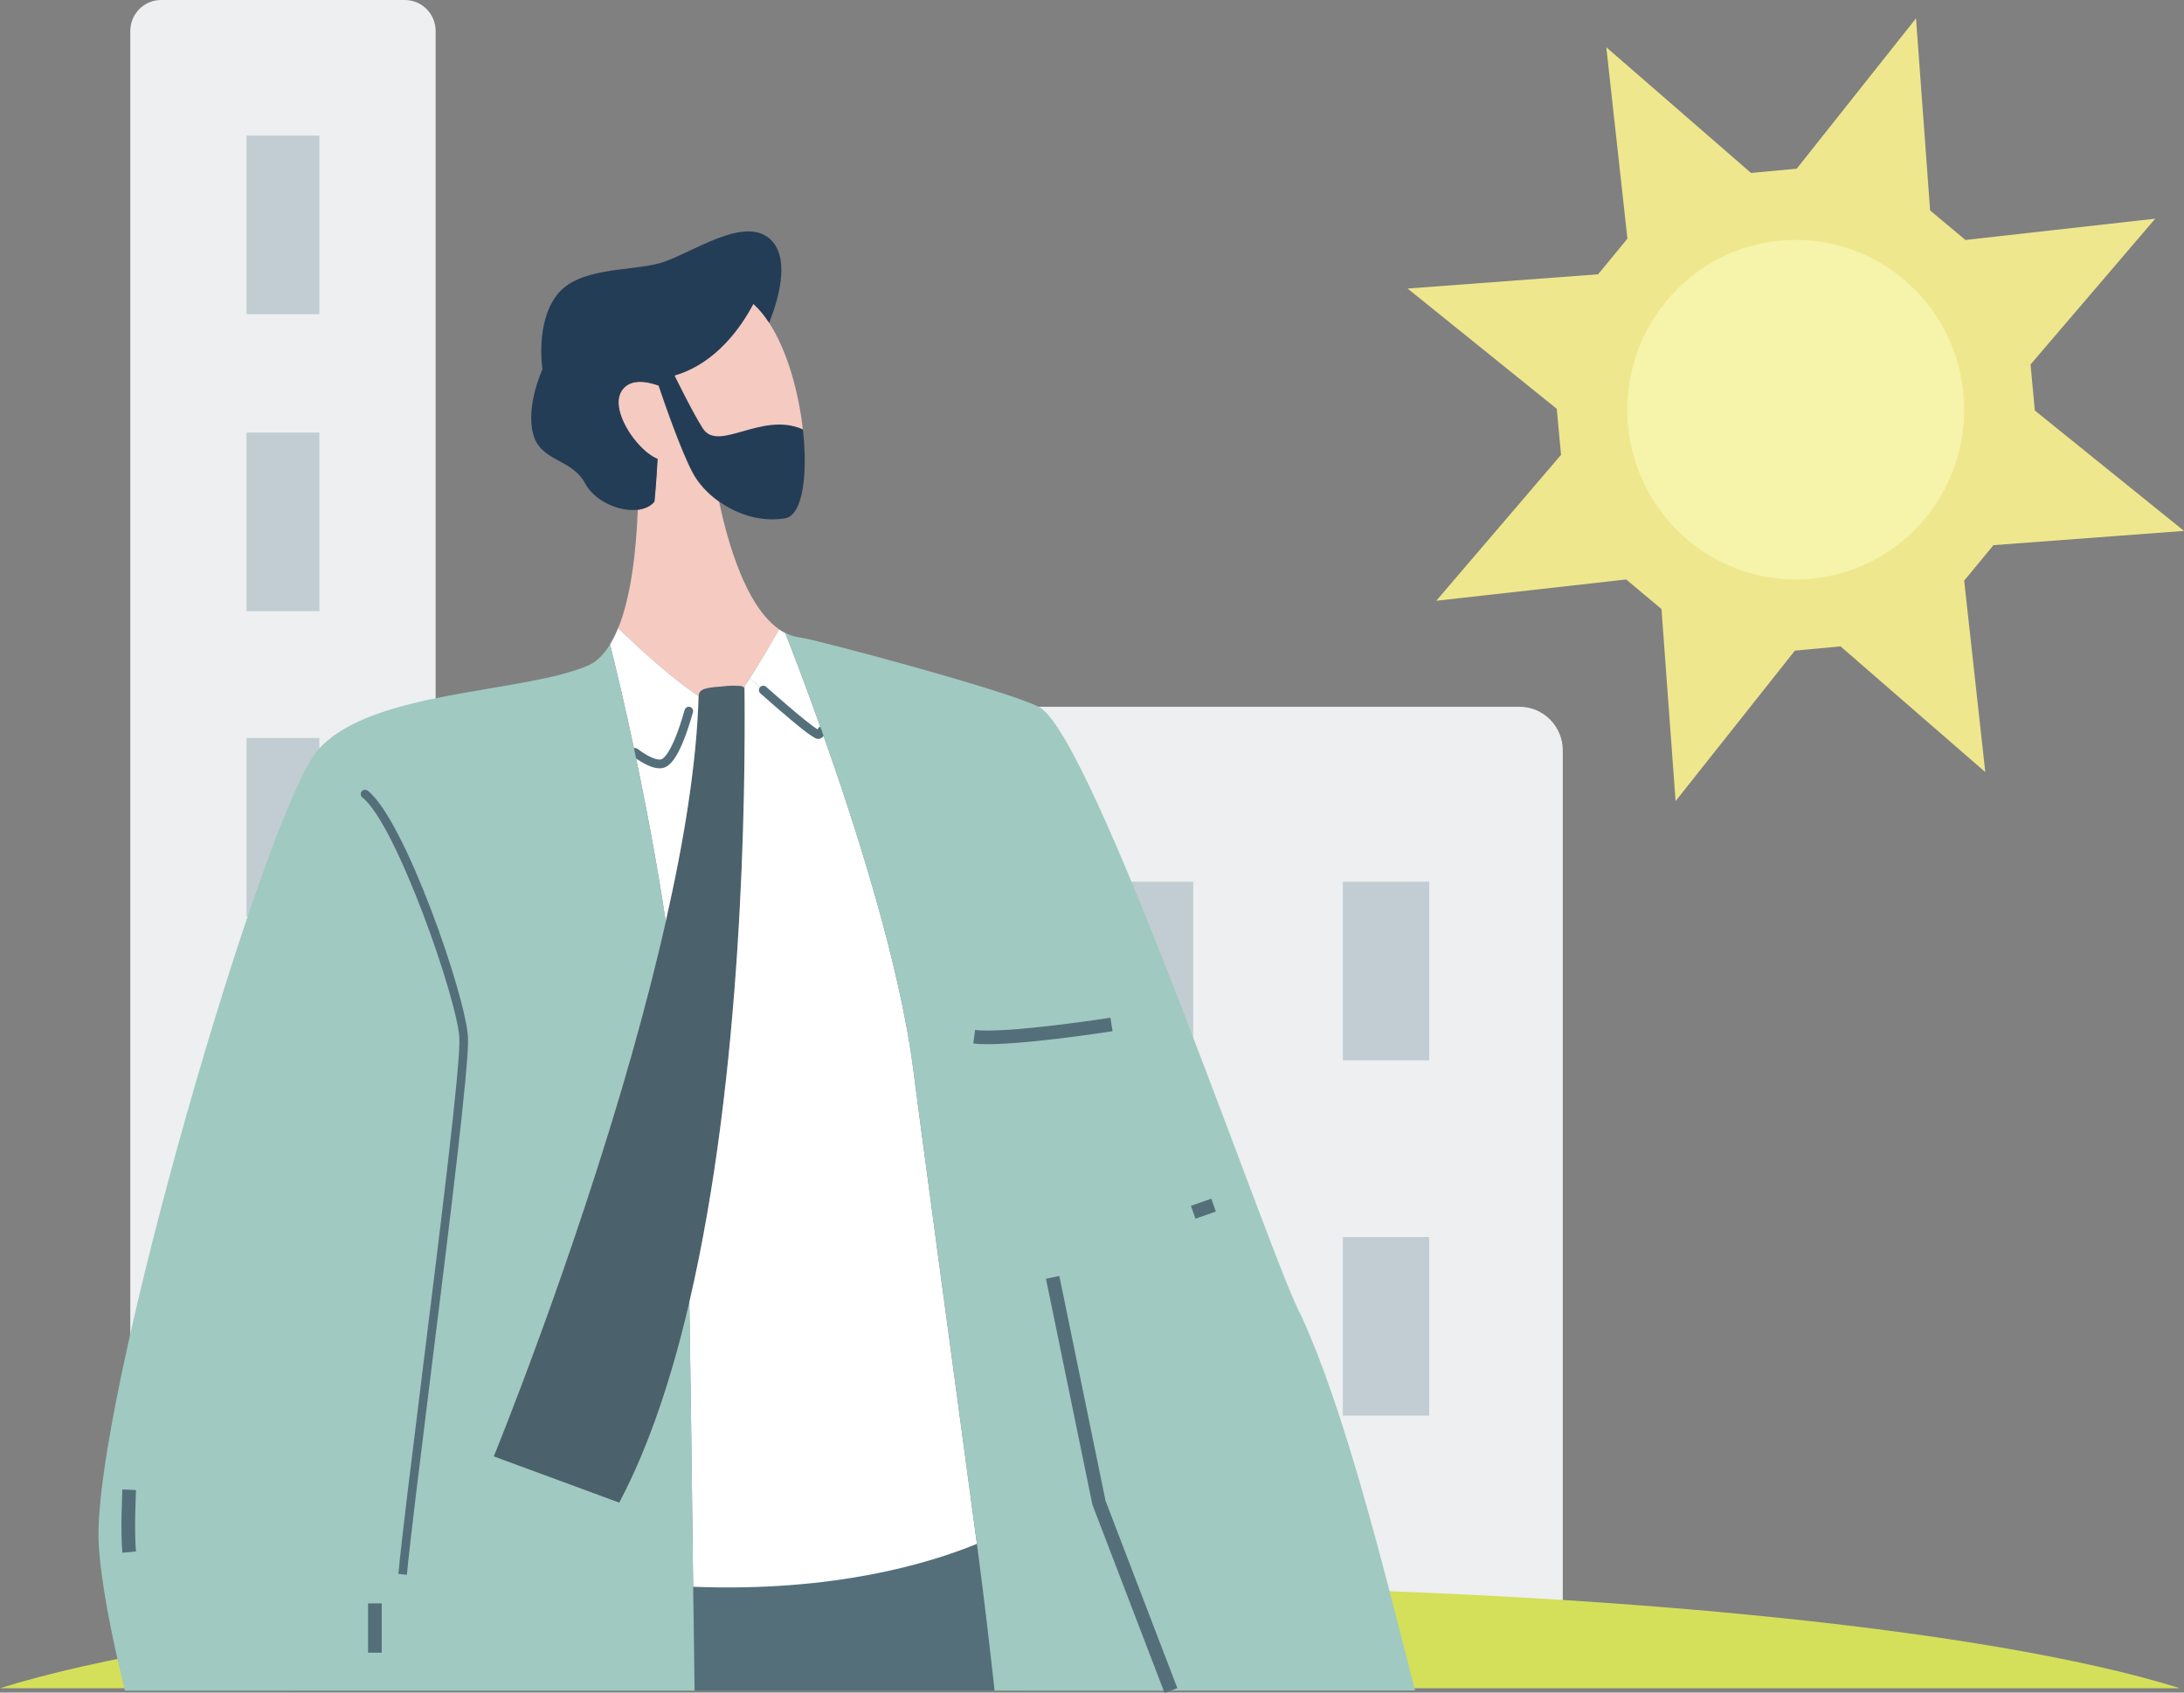 <svg width="160" height="124" viewBox="0 0 160 124" fill="none" xmlns="http://www.w3.org/2000/svg">
<rect x="0" y="0" width="160" height="124" fill="#808080" stroke="none"/>
<g clip-path="url(#clip0_102_672)">
<path d="M114.49 117.545H71.569V51.78H111.317C113.069 51.78 114.49 53.213 114.49 54.98L114.49 117.545Z" fill="#EDEFF0"/>
<path d="M31.916 123.658H9.544L9.544 2.277C9.544 1.019 10.554 0 11.802 0H29.658C30.906 0 31.916 1.019 31.916 2.277L31.916 123.658Z" fill="#EDEFF0"/>
<path d="M84.255 99.726H90.578V86.641H84.255V99.726Z" fill="#CFD8DC"/>
<path d="M98.378 77.679H104.701V64.594H98.378V77.679Z" fill="#C1CDD2"/>
<path d="M18.062 23.018H23.398V9.933H18.062V23.018Z" fill="#C1CDD2"/>
<path d="M18.062 44.777H23.398V31.693H18.062V44.777Z" fill="#C1CDD2"/>
<path d="M18.062 67.149H23.398V54.065H18.062V67.149Z" fill="#C1CDD2"/>
<path d="M98.378 103.713H104.701V90.628H98.378V103.713Z" fill="#C1CDD2"/>
<path d="M81.091 77.679H87.414V64.594H81.091V77.679Z" fill="#C1CDD2"/>
<path d="M0 123.681C14.162 119.24 44.587 116.168 79.85 116.168C115.113 116.168 145.538 119.24 159.7 123.681H0Z" fill="#D4E05A"/>
<path d="M21.48 123.857C23.367 117.935 25.522 112.563 25.522 112.563L72.114 109.562C72.114 109.562 73.551 115.707 75.106 123.849H21.48V123.857Z" fill="#546F7A"/>
<path d="M55.189 22.27C54.336 23.885 52.505 26.615 49.418 27.515C49.418 27.515 49.481 27.936 49.631 28.573C49.868 29.624 50.326 31.231 51.068 32.385C52.22 34.184 55.828 30.109 58.82 31.478C58.512 28.724 57.675 25.692 56.357 23.662C56.01 23.121 55.615 22.644 55.197 22.27H55.189Z" fill="#F4CAC1"/>
<path d="M54.936 49.688C55.709 48.494 56.538 47.069 57.083 46.106C54.636 44.419 53.31 39.723 52.686 36.763C51.833 36.166 51.139 35.402 50.728 34.614C49.844 32.942 48.644 29.44 48.242 28.255C47.381 27.944 46.094 27.697 45.502 28.684C44.918 29.671 45.708 31.366 46.726 32.513C47.192 33.038 47.713 33.452 48.163 33.627C48.092 35.115 47.934 36.755 47.934 36.755C47.657 37.097 47.223 37.288 46.726 37.352C46.607 40.304 46.244 43.671 45.289 46.019C46.536 47.229 48.913 49.441 50.815 50.746C50.941 50.834 51.06 50.914 51.178 50.993C52.244 51.67 53.112 52.012 53.483 51.638C53.775 51.343 54.146 50.85 54.533 50.277C54.649 50.107 54.781 49.913 54.928 49.696L54.936 49.688Z" fill="#F4CAC1"/>
<path d="M39.739 27.036C39.739 27.036 39.21 23.702 40.781 21.632C42.344 19.563 46.094 19.881 48.297 19.292C50.499 18.703 54.691 15.552 56.586 17.685C57.841 19.109 57.035 21.919 56.349 23.654C56.001 23.113 55.607 22.635 55.188 22.261C54.336 23.877 52.504 26.607 49.417 27.506C49.417 27.506 50.744 30.228 51.486 31.382C52.638 33.181 55.82 30.101 58.819 31.462C59.199 34.82 58.796 37.757 57.517 37.972C55.78 38.266 54.036 37.701 52.702 36.754C51.849 36.157 51.154 35.393 50.744 34.605C49.86 32.934 48.66 29.432 48.257 28.246C47.397 27.936 46.11 27.689 45.518 28.676C44.934 29.663 45.723 31.358 46.741 32.504C47.207 33.029 47.728 33.443 48.178 33.618C48.107 35.107 47.949 36.746 47.949 36.746C47.673 37.089 47.239 37.279 46.741 37.343C45.399 37.51 43.576 36.746 42.857 35.401C41.871 33.563 39.558 33.841 39.044 31.74C38.523 29.639 39.755 27.029 39.755 27.029L39.739 27.036Z" fill="#243D56"/>
<path d="M46.3 77.162C47.2 73.97 48.053 70.715 48.771 67.508C50.113 61.61 51.045 55.872 51.179 50.993C51.234 50.627 51.313 50.388 52.789 50.301C53.16 50.277 53.358 50.197 54.25 50.253C54.415 50.261 54.542 50.396 54.55 50.563C54.629 58.777 54.36 78.865 50.508 95.396C49.237 100.879 47.555 105.973 45.369 110.104L36.172 106.713C36.172 106.713 41.919 92.674 46.308 77.178L46.3 77.162Z" fill="#4B616B"/>
<path d="M57.083 46.106C56.53 47.069 55.709 48.494 54.935 49.688C56.42 51.017 59.593 53.819 59.964 53.819C60.035 53.819 60.114 53.715 60.201 53.54C59.088 50.396 58.109 47.849 57.533 46.385C57.383 46.305 57.233 46.218 57.083 46.114V46.106Z" fill="white"/>
<path d="M54.542 50.269C54.629 58.291 54.4 78.666 50.5 95.388C50.603 101.795 50.697 109.324 50.776 116.248C61.07 116.654 68.08 114.537 71.57 113.104C69.564 98.293 67.212 80.831 66.912 78.403C65.941 70.715 62.72 60.615 60.202 53.54C60.115 53.715 60.036 53.818 59.965 53.818C59.594 53.818 56.421 51.025 54.937 49.688C54.802 49.886 54.676 50.085 54.542 50.269Z" fill="white"/>
<path d="M45.289 46.019C46.537 47.228 48.913 49.441 50.815 50.746C50.942 50.834 51.06 50.913 51.178 50.993C51.044 55.88 50.113 61.61 48.771 67.508C48.084 62.987 47.263 58.681 46.505 55.124C45.763 51.598 45.084 48.796 44.69 47.212C44.91 46.854 45.108 46.456 45.282 46.019H45.289Z" fill="white"/>
<path d="M79.897 109.141C79.897 109.141 79.929 109.141 79.952 109.141C80.126 109.109 80.244 108.95 80.213 108.775C80.197 108.703 78.966 101.317 77.75 93.494C76.534 85.694 76.518 64.802 76.518 64.587C76.518 64.412 76.376 64.269 76.203 64.269C76.029 64.269 75.887 64.412 75.887 64.587C75.887 64.794 75.903 85.742 77.126 93.589C78.342 101.421 79.581 108.807 79.597 108.878C79.621 109.037 79.755 109.141 79.905 109.141H79.897Z" fill="#243D56"/>
<path d="M59.948 54.129C59.948 54.129 59.956 54.129 59.964 54.129C60.264 54.129 60.422 53.795 60.485 53.667C60.564 53.508 60.493 53.317 60.335 53.246C60.177 53.166 59.988 53.238 59.917 53.397C59.917 53.413 59.901 53.429 59.893 53.437C59.609 53.262 58.74 52.633 56.127 50.317C55.993 50.197 55.796 50.213 55.677 50.349C55.559 50.484 55.575 50.683 55.709 50.802C59.372 54.041 59.751 54.137 59.948 54.137V54.129Z" fill="#546F7A"/>
<path d="M48.312 56.285C48.407 56.285 48.501 56.278 48.588 56.254C49.062 56.134 49.796 55.585 50.767 52.187C50.814 52.02 50.72 51.844 50.554 51.789C50.388 51.741 50.215 51.836 50.159 52.004C49.228 55.275 48.557 55.601 48.438 55.633C48.28 55.673 47.799 55.673 46.702 54.861C46.559 54.757 46.362 54.789 46.26 54.932C46.157 55.076 46.188 55.275 46.331 55.378C47.151 55.983 47.807 56.285 48.312 56.285Z" fill="#546F7A"/>
<path d="M143.895 42.54L145.442 56.564L134.84 47.355L131.493 47.666L122.754 58.689L121.72 44.617L119.131 42.453L105.221 44.013L114.362 33.324L114.047 29.949L103.121 21.139L117.078 20.096L119.225 17.485L117.678 3.462L128.28 12.67L131.627 12.36L140.366 1.345L141.4 15.416L143.989 17.581L157.891 16.021L148.758 26.702L149.073 30.076L159.999 38.895L146.042 39.938L143.895 42.54Z" fill="#EFE78D"/>
<path d="M131.557 42.453C138.372 42.453 143.896 36.883 143.896 30.013C143.896 23.143 138.372 17.573 131.557 17.573C124.743 17.573 119.219 23.143 119.219 30.013C119.219 36.883 124.743 42.453 131.557 42.453Z" fill="#F6F3AA"/>
<path d="M85.787 123.857C82.866 117.204 81.208 111.354 80.513 110.096C80.537 110.494 83.552 117.538 85.787 123.857H72.864C72.508 120.618 72.114 117.275 71.711 114.195C71.664 113.821 71.617 113.455 71.569 113.097C71.411 111.951 71.261 110.797 71.103 109.635C69.217 95.683 67.196 80.64 66.912 78.396C66.493 75.109 65.672 71.384 64.662 67.643C63.312 62.629 61.638 57.583 60.202 53.532C59.081 50.388 58.109 47.842 57.533 46.369C57.904 46.552 58.291 46.679 58.702 46.719C59.554 46.807 73.645 50.54 76.1 51.781C80.103 53.803 93.215 92.634 95.315 96.367C98.481 103.252 101.196 114.171 103.667 123.849H85.787V123.857Z" fill="#A0C9C1"/>
<path d="M9.148 123.856C8.098 119.559 7.364 115.69 7.23 113.064C6.717 102.916 19.442 59.214 23.342 54.884C26.768 51.08 35.704 50.809 41.049 49.425C41.783 49.233 42.454 49.019 43.03 48.78C43.693 48.501 44.246 47.944 44.696 47.212C45.091 48.796 45.762 51.597 46.512 55.123C47.261 58.689 48.09 62.986 48.777 67.507C48.051 70.715 47.206 73.97 46.306 77.161C41.917 92.657 36.17 106.697 36.17 106.697L45.367 110.087C47.554 105.957 49.235 100.863 50.506 95.379C50.609 101.786 50.703 109.315 50.782 116.24C50.782 116.781 50.798 117.322 50.806 117.871C50.83 119.837 50.853 121.859 50.885 123.856H9.148Z" fill="#A0C9C1"/>
<path d="M29.809 115.373C30.054 112.77 30.804 106.761 31.593 100.402C32.903 89.873 34.388 77.942 34.285 76.008C34.119 72.912 29.627 60.003 26.935 57.925C26.793 57.822 26.596 57.846 26.493 57.981C26.391 58.124 26.414 58.323 26.549 58.427C28.988 60.313 33.495 73.159 33.653 76.04C33.756 77.926 32.272 89.825 30.969 100.323C30.18 106.69 29.43 112.699 29.185 115.309L29.817 115.373H29.809Z" fill="#546F7A"/>
<path d="M77.117 93.581L80.512 110.096L85.785 123.857" stroke="#546F7A" stroke-miterlimit="10"/>
<path d="M88.906 88.288L87.414 88.813" stroke="#546F7A" stroke-miterlimit="10"/>
<path d="M27.465 117.466V121.079" stroke="#546F7A" stroke-miterlimit="10"/>
<path d="M9.466 109.141C9.466 109.141 9.314 112.205 9.466 113.709" stroke="#546F7A" stroke-miterlimit="10"/>
<path d="M81.428 75.053C81.428 75.053 73.763 76.254 71.371 75.952" stroke="#546F7A" stroke-miterlimit="10"/>
</g>
<defs>
<clipPath id="clip0_102_672">
<rect width="160" height="124" fill="white"/>
</clipPath>
</defs>
</svg>
